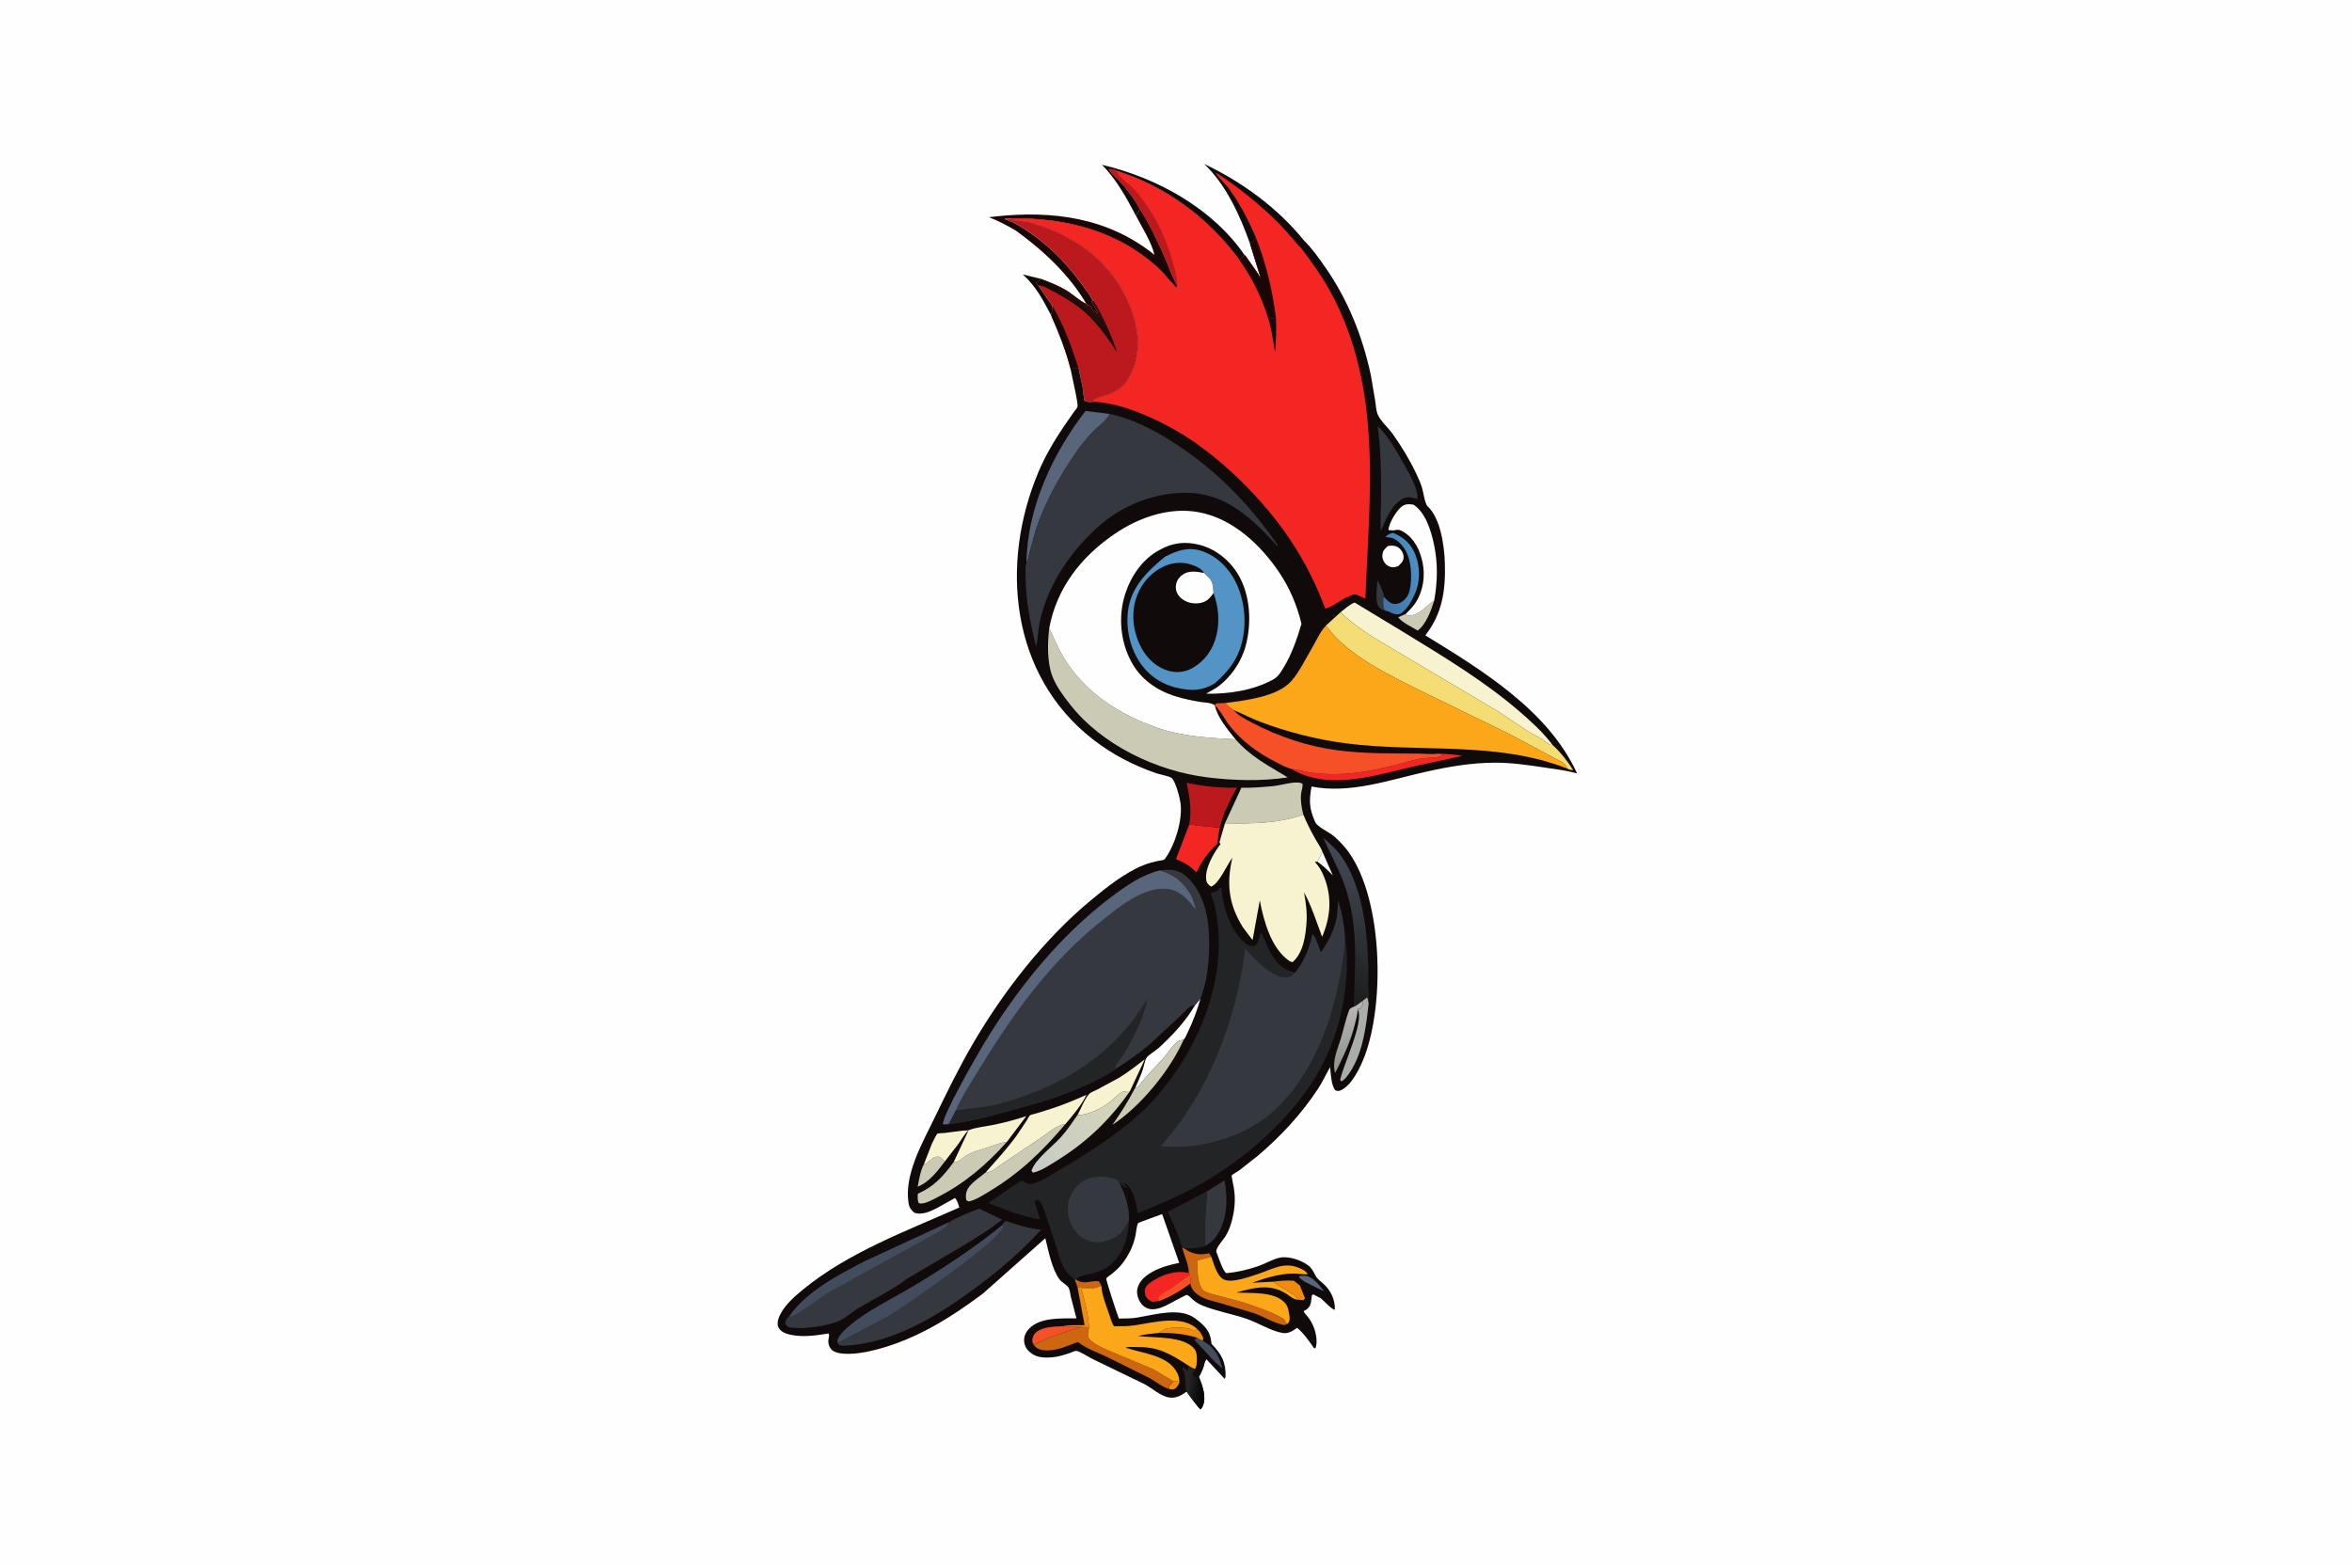 <svg version="1.1" xmlns="http://www.w3.org/2000/svg" style="display: block;" viewBox="0 0 2048 1365" width="1536" height="1024">
<defs>
	<linearGradient id="Gradient1" gradientUnits="userSpaceOnUse" x1="931.947" y1="268.822" x2="940.426" y2="259.232">
		<stop class="stop0" offset="0" stop-opacity="1" stop-color="rgb(17,8,9)"/>
		<stop class="stop1" offset="1" stop-opacity="1" stop-color="rgb(43,15,13)"/>
	</linearGradient>
	<linearGradient id="Gradient2" gradientUnits="userSpaceOnUse" x1="1046.53" y1="1216.75" x2="1033.36" y2="1215.11">
		<stop class="stop0" offset="0" stop-opacity="1" stop-color="rgb(4,3,3)"/>
		<stop class="stop1" offset="1" stop-opacity="1" stop-color="rgb(36,36,38)"/>
	</linearGradient>
	<linearGradient id="Gradient3" gradientUnits="userSpaceOnUse" x1="1174.32" y1="923.235" x2="1170.67" y2="878.683">
		<stop class="stop0" offset="0" stop-opacity="1" stop-color="rgb(146,151,145)"/>
		<stop class="stop1" offset="1" stop-opacity="1" stop-color="rgb(182,181,180)"/>
	</linearGradient>
	<linearGradient id="Gradient4" gradientUnits="userSpaceOnUse" x1="1199.33" y1="506.606" x2="1234.34" y2="495.156">
		<stop class="stop0" offset="0" stop-opacity="1" stop-color="rgb(66,114,166)"/>
		<stop class="stop1" offset="1" stop-opacity="1" stop-color="rgb(74,143,196)"/>
	</linearGradient>
	<linearGradient id="Gradient5" gradientUnits="userSpaceOnUse" x1="975.018" y1="946.354" x2="908.674" y2="1017.49">
		<stop class="stop0" offset="0" stop-opacity="1" stop-color="rgb(214,214,182)"/>
		<stop class="stop1" offset="1" stop-opacity="1" stop-color="rgb(200,204,198)"/>
	</linearGradient>
	<linearGradient id="Gradient6" gradientUnits="userSpaceOnUse" x1="1153.7" y1="864.69" x2="1190.48" y2="748.26">
		<stop class="stop0" offset="0" stop-opacity="1" stop-color="rgb(28,29,29)"/>
		<stop class="stop1" offset="1" stop-opacity="1" stop-color="rgb(66,73,84)"/>
	</linearGradient>
</defs>
<path transform="translate(0,0)" fill="rgb(254,254,254)" d="M -0 -0 L 2048 0 L 2048 1365 L -0 1365 L -0 -0 z"/>
<path transform="translate(0,0)" fill="rgb(16,11,10)" d="M 915.24 274.462 C 908.201 261.041 902.072 249.073 890.516 238.855 L 906.079 242.638 L 905.574 243.252 C 904.405 244.65 903.571 245.792 901.821 246.483 C 902.526 247.127 903.171 247.752 903.973 248.276 L 916.429 266.41 C 916.146 269.06 916.05 271.917 915.24 274.462 z"/>
<path transform="translate(0,0)" fill="rgb(16,11,10)" d="M 989.06 187.603 C 981.174 172.564 971.629 155.291 959.476 143.353 C 1007.01 154.497 1055.52 180.957 1083.73 221.984 L 1079.21 226.246 C 1052.57 189.805 1015.22 162.057 972.119 148.615 C 969.28 147.184 968.674 147.063 965.5 147.26 C 967.844 151.209 972.062 154.468 975.187 157.877 C 981.618 164.891 988.069 173.466 992.6 181.817 C 991.522 183.872 990.458 185.748 989.06 187.603 z"/>
<path transform="translate(0,0)" fill="rgb(27,6,6)" d="M 992.6 181.817 C 1001.04 195.04 1008.19 209.995 1014.45 224.396 C 1017.88 232.284 1020.62 240.538 1024.87 248.038 L 1024.49 250.807 L 1010.93 235.545 C 974.968 201.195 928.741 189.243 880.052 190.125 L 875.5 190.092 L 875 190.66 L 882.55 193.592 C 905.462 206.283 924.482 223.79 940.069 244.767 C 943.992 250.047 948.643 255.837 951.653 261.664 L 950.315 262.719 L 950.882 263.531 C 951.343 264.22 951.583 265.036 952.005 265.75 L 952.66 266.445 C 954.033 268.042 954.856 270.107 955.755 272 L 954.75 272.25 L 951.412 269.545 C 950.674 268.825 950.334 267.439 950 266.51 L 949.122 266.35 C 947.762 266.008 947.059 265.383 946 264.519 C 930.703 238.689 908.786 218.339 884.771 200.804 C 877.013 196.249 869.527 192.221 861.117 188.991 L 866.589 188.367 C 916.763 182.965 964.904 189.285 1005.25 221.768 C 1002.47 210.322 994.551 198.113 989.06 187.603 C 990.458 185.748 991.522 183.872 992.6 181.817 z"/>
<path transform="translate(0,0)" fill="rgb(188,25,30)" d="M 882.55 193.592 L 875 190.66 L 875.5 190.092 L 880.052 190.125 L 881.112 190.86 C 883.766 192.557 888.501 192.049 891.6 192.5 C 896.211 193.171 900.982 194.786 905.399 196.244 C 945.446 209.466 976.504 237.124 987.954 278.588 C 992.704 295.789 991.74 313.936 982.678 329.532 C 979.008 335.848 973.3 340.053 966.685 342.962 C 963.435 344.391 953.404 346.329 952.041 348.659 L 952.493 349.784 C 949.451 349.884 946.668 350.382 944.087 348.5 L 942.652 336.62 L 939.213 320.691 L 932.132 320.915 C 928.007 304.843 921.994 289.59 915.24 274.462 C 916.05 271.917 916.146 269.06 916.429 266.41 L 903.973 248.276 C 903.171 247.752 902.526 247.127 901.821 246.483 C 903.571 245.792 904.405 244.65 905.574 243.252 L 906.079 242.638 C 914.22 245.656 922.589 248.874 929.914 253.597 C 935.113 256.949 940.408 262.043 946 264.519 C 947.059 265.383 947.762 266.008 949.122 266.35 L 950 266.51 C 950.334 267.439 950.674 268.825 951.412 269.545 L 954.75 272.25 L 955.755 272 C 954.856 270.107 954.033 268.042 952.66 266.445 L 952.005 265.75 C 951.583 265.036 951.343 264.22 950.882 263.531 L 950.315 262.719 L 951.653 261.664 C 948.643 255.837 943.992 250.047 940.069 244.767 C 924.482 223.79 905.462 206.283 882.55 193.592 z"/>
<path transform="translate(0,0)" fill="rgb(27,6,6)" d="M 916.429 266.41 C 926.812 283.823 932.985 301.554 939.213 320.691 L 932.132 320.915 C 928.007 304.843 921.994 289.59 915.24 274.462 C 916.05 271.917 916.146 269.06 916.429 266.41 z"/>
<path transform="translate(0,0)" fill="url(#Gradient1)" d="M 906.079 242.638 C 914.22 245.656 922.589 248.874 929.914 253.597 C 935.113 256.949 940.408 262.043 946 264.519 C 947.059 265.383 947.762 266.008 949.122 266.35 L 950 266.51 C 950.334 267.439 950.674 268.825 951.412 269.545 L 954.75 272.25 L 955.755 272 C 954.856 270.107 954.033 268.042 952.66 266.445 L 952.005 265.75 C 951.583 265.036 951.343 264.22 950.882 263.531 L 950.315 262.719 L 951.653 261.664 C 954.049 263.903 955.747 267.833 957.321 270.718 C 963.464 281.973 968.708 294.726 972.812 306.883 C 966.079 296.249 959.138 286.522 950.463 277.355 C 940.572 266.903 928.622 259.604 915.96 252.992 C 912.287 251.074 908.153 248.385 903.973 248.276 C 903.171 247.752 902.526 247.127 901.821 246.483 C 903.571 245.792 904.405 244.65 905.574 243.252 L 906.079 242.638 z"/>
<path transform="translate(0,0)" fill="rgb(16,11,10)" d="M 1088.46 212.051 C 1079.94 187.884 1067.41 160.325 1048.52 142.631 C 1081.05 157.933 1112.78 181.095 1135.36 209.202 C 1142.43 216.118 1148.4 224.594 1154.04 232.702 C 1173.88 261.243 1186.32 292.603 1193.64 326.438 L 1197.44 348.805 C 1197.99 352.552 1198.25 357.721 1199.8 361.158 C 1202.22 366.547 1208.86 372.48 1212.42 377.419 C 1220.42 388.496 1227.58 400.446 1233.42 412.807 C 1235.23 416.629 1236.97 420.57 1238.23 424.609 C 1239.39 428.307 1240.68 438.619 1243.14 440.872 C 1254.43 451.23 1257.68 475.642 1258.12 490.253 C 1258.82 513.848 1256.06 533.947 1241.09 553.212 C 1290.44 583.383 1348.49 618.927 1373.24 673.482 L 1372.32 673.218 C 1363.34 670.696 1353.65 669.608 1344.43 668.223 C 1330.7 666.161 1316.61 664.134 1302.7 664.078 C 1282.39 663.997 1261.83 667.435 1242.07 671.864 C 1209.6 679.14 1175.72 691.396 1142.01 684.847 C 1139.78 697.916 1139.95 703.563 1145.07 715.486 C 1147.13 720.282 1156.92 724.226 1161.09 727.785 C 1166.05 732.014 1170.82 736.979 1174.58 742.3 C 1204.2 784.165 1205.65 873.308 1188.33 919.435 C 1184.86 928.671 1177.36 944.714 1168 949.147 C 1165.68 950.247 1164.77 950.243 1162.5 949.273 C 1159.04 944.203 1158.85 935.192 1158.17 929.199 C 1154.66 935.4 1151.66 942.01 1147.75 947.952 C 1133.11 970.229 1115.36 989.286 1095.13 1006.54 L 1078.86 1019.29 C 1077.38 1020.36 1073.21 1022.49 1072.37 1023.74 C 1072.3 1023.86 1074.12 1033 1074.3 1033.99 C 1076.15 1044.53 1075.01 1055.19 1071.96 1065.38 C 1070.76 1069.39 1069.14 1073.24 1066.91 1076.79 C 1064.69 1080.33 1059.12 1085.9 1059.05 1089.83 C 1060.73 1094.03 1064.68 1106.68 1067.81 1108.69 C 1077.33 1107.81 1086.54 1105.66 1095.58 1102.56 C 1101.65 1100.49 1107.99 1096.58 1114.14 1095.21 C 1121.94 1093.48 1133.48 1097.39 1139.6 1102.28 C 1142.19 1104.34 1143.82 1107.53 1145.26 1110.45 C 1146.88 1113.74 1149.84 1115.59 1152.48 1118 C 1158.89 1123.82 1162.61 1131.84 1162.33 1140.5 C 1159.71 1140.5 1152.62 1132.57 1150.07 1130.54 L 1143.5 1127.09 L 1142.28 1128 C 1141.85 1131.96 1141.8 1136.99 1138.48 1139.64 C 1137.38 1140.52 1136.5 1141.17 1135.14 1141.64 L 1135.5 1142.46 C 1136.08 1143.71 1137 1144.6 1137.9 1145.62 C 1143.38 1151.84 1146.79 1161.22 1146.37 1169.5 C 1146.29 1171.05 1145.94 1172.56 1145.5 1174.04 L 1144.17 1174 C 1140.13 1168.03 1135.1 1160.82 1129.45 1156.27 C 1125.36 1159.05 1121.86 1161.65 1116.61 1160.72 C 1106.6 1158.94 1095.44 1151.86 1085.59 1148.48 C 1073.03 1144.17 1059.48 1141.85 1047.22 1136.94 C 1044.26 1135.75 1041.64 1134.2 1039.2 1132.15 C 1038.11 1131.24 1034.75 1127.68 1033.46 1127.57 C 1032.8 1127.52 1029.4 1129.44 1028.66 1129.79 C 1018.62 1134.51 1001.91 1147.85 992.912 1134 C 990.787 1130.73 989.436 1125.87 990.409 1122.01 C 992.187 1114.96 997.833 1110.57 1003.91 1107.25 C 1010.97 1103.39 1018.96 1101.29 1026.8 1099.68 L 1011.94 1057.22 C 1009.64 1058.21 991.111 1064.54 990.813 1065.27 C 989.588 1068.27 989.344 1072.95 988.655 1076.23 C 986.99 1084.15 983.665 1091.16 979.091 1097.82 C 976.065 1102.23 972.67 1105.6 968.544 1108.96 C 967.834 1109.54 963.375 1112.76 963.246 1113.18 C 962.841 1114.49 972.877 1144.8 974.284 1148.19 C 979.556 1148.16 984.953 1148.18 990.165 1147.34 C 1003.38 1145.2 1019.91 1140.37 1033.03 1144.24 C 1038.27 1145.78 1043.35 1149.73 1047.21 1153.49 C 1052.69 1158.81 1054.11 1162.79 1054.96 1170.25 C 1063.83 1179.56 1067.41 1185.91 1067.18 1199 L 1066.32 1200.69 L 1050.5 1183.64 C 1049.6 1185.19 1049.04 1186.37 1048.61 1188.14 C 1047.39 1192.11 1046.15 1195.37 1043.92 1198.89 C 1046.87 1206.11 1050.83 1216.76 1047.27 1224.5 C 1046.81 1225.51 1046.16 1226.44 1045.5 1227.34 C 1043.99 1226.77 1034.43 1213.78 1033.25 1211.86 C 1028.43 1215.2 1024.38 1217.74 1018.29 1216.98 C 1010.92 1216.06 1003.26 1208.88 996.73 1205.38 L 951.399 1183.45 C 948.493 1182.01 939.829 1176.47 937.092 1176.32 C 935.9 1176.25 932.604 1177.87 931.193 1178.33 C 926.452 1179.89 921.668 1181.44 916.67 1181.88 C 909.326 1182.52 902.383 1182.44 896.572 1177.31 C 893.657 1174.74 891.969 1171.56 891.74 1167.66 C 891.489 1163.38 893.504 1159.68 896.42 1156.7 C 906.033 1146.86 924.796 1148.15 937.311 1148.03 L 932.517 1129.61 C 931.972 1127.32 931.605 1123.52 930.599 1121.48 C 929.459 1119.17 924.25 1116.49 922.377 1113.85 C 915.835 1104.61 912.922 1089.18 910.191 1078.23 L 855.752 1126.55 C 827.745 1147.46 799.093 1165.39 765.117 1174.7 C 755.078 1177.45 741.682 1180.09 731.286 1178.41 C 728.253 1177.92 724.768 1176.7 723.039 1174.03 C 721.291 1171.33 720.892 1168.35 721.55 1165.29 C 721.919 1163.58 722.296 1162.88 721.5 1161.2 C 709.86 1163.08 696.378 1165.05 684.901 1161.37 C 682.097 1160.47 679.117 1158.61 677.828 1155.85 C 676.604 1153.23 677.126 1150.16 678.096 1147.55 C 681.759 1137.69 691.581 1129.14 699.598 1122.6 C 739.134 1090.38 789.177 1071.96 835.326 1051.48 C 834.361 1048.66 833.65 1045.34 831.5 1043.2 L 816.29 1051.73 C 810.52 1054.73 803.071 1058.25 796.5 1056.14 C 793.25 1053.89 791.673 1051.32 791.075 1047.37 C 787.335 1022.75 803.023 995.497 813.387 974.154 C 824.136 952.017 834.776 929.953 847.217 908.685 C 873.988 862.922 909.355 817.435 950.236 783.596 C 963.503 772.615 979.339 759.964 995.419 753.444 C 999.507 751.787 1003.68 750.622 1007.98 749.672 C 1009.44 749.348 1012.66 749.157 1013.78 748.462 C 1013.89 748.394 1014.67 747.439 1014.82 747.231 C 1023.36 735.079 1029.83 713.962 1027.96 699.398 C 1027.35 694.696 1023.65 680.403 1020.3 677.498 C 1018.34 675.793 1009.76 674.313 1006.61 673.213 C 986.673 666.252 968.609 656.934 951.929 643.992 C 879.784 588.019 870.408 490.832 904.394 410.498 C 910.262 396.629 918.196 383.249 926.616 370.807 L 935.427 358.147 C 935.985 357.366 938.003 355.106 938.195 354.292 C 938.742 351.975 937.106 345.627 936.774 342.979 L 932.132 320.915 L 939.213 320.691 L 942.652 336.62 L 944.087 348.5 C 946.668 350.382 949.451 349.884 952.493 349.784 L 952.041 348.659 C 953.404 346.329 963.435 344.391 966.685 342.962 C 973.3 340.053 979.008 335.848 982.678 329.532 C 991.74 313.936 992.704 295.789 987.954 278.588 C 976.504 237.124 945.446 209.466 905.399 196.244 C 900.982 194.786 896.211 193.171 891.6 192.5 C 888.501 192.049 883.766 192.557 881.112 190.86 L 880.052 190.125 C 928.741 189.243 974.968 201.195 1010.93 235.545 L 1024.49 250.807 L 1024.87 248.038 C 1020.62 240.538 1017.88 232.284 1014.45 224.396 C 1008.19 209.995 1001.04 195.04 992.6 181.817 C 988.069 173.466 981.618 164.891 975.187 157.877 C 972.062 154.468 967.844 151.209 965.5 147.26 C 968.674 147.063 969.28 147.184 972.119 148.615 C 1015.22 162.057 1052.57 189.805 1079.21 226.246 L 1083.73 221.984 C 1084.79 222.644 1086.46 225.541 1087.27 226.636 C 1091.02 231.716 1094.54 236.786 1097.82 242.183 L 1088.46 212.051 z"/>
<path transform="translate(0,0)" fill="rgb(239,139,17)" d="M 1021.53 1202.68 L 1025.45 1202.65 L 1026.04 1205.86 C 1024.43 1208.31 1024.32 1208.84 1021.5 1209.99 L 1018.16 1209.61 C 1017.57 1205.1 1020.14 1205.78 1021.53 1202.68 z"/>
<path transform="translate(0,0)" fill="rgb(254,254,254)" d="M 1151.59 741.893 L 1160.57 762.271 C 1156.29 757.95 1152.2 753.763 1147.15 750.323 L 1151.59 741.893 z"/>
<path transform="translate(0,0)" fill="rgb(88,101,123)" d="M 1135.85 1116.05 L 1131.16 1112.5 L 1131.5 1111.19 C 1135.71 1110.41 1139.01 1110.96 1142.6 1113.41 C 1146.7 1116.21 1150.03 1120.69 1153.01 1124.61 L 1135.85 1116.05 z"/>
<path transform="translate(0,0)" fill="rgb(206,102,17)" d="M 936.631 1114 C 939.575 1116.18 941.999 1116.76 945.574 1116.62 C 947.598 1116.53 955.624 1114.76 956.909 1116 C 957.658 1116.72 958.438 1118.72 958.986 1119.69 C 956.43 1120.53 953.261 1122.04 950.569 1121.61 C 946.415 1120.57 942.492 1120.7 938.245 1120.79 L 936.071 1114.85 L 936.631 1114 z"/>
<path transform="translate(0,0)" fill="rgb(54,56,64)" d="M 1205.62 531.452 C 1203.44 531.041 1201.97 530.022 1200.56 528.334 C 1197.14 524.264 1199.12 510.456 1199.34 505.078 C 1200.59 507.078 1201.6 508.938 1202.37 511.181 L 1203.63 514.518 C 1204.28 515.894 1204.99 517.031 1204.99 518.599 L 1204.95 519.604 C 1203.86 523.168 1204.52 527.916 1205.62 531.452 z"/>
<path transform="translate(0,0)" fill="rgb(239,139,17)" d="M 938.245 1120.79 C 942.492 1120.7 946.415 1120.57 950.569 1121.61 L 942.5 1121.66 L 941.721 1123 C 944.705 1133.43 947.542 1144.93 948.25 1155.77 L 941.317 1155.51 L 925.659 1154.86 C 931.61 1153.62 938.341 1154.08 944.427 1153.97 L 938.245 1120.79 z"/>
<path transform="translate(0,0)" fill="rgb(67,76,92)" d="M 1042.18 1164.82 L 1047.13 1167.47 L 1053.04 1171.36 C 1060.16 1177.85 1061.95 1182.9 1064.62 1191.95 C 1060.72 1188.23 1055.75 1184.39 1052.54 1180.13 L 1040.15 1167 L 1042.18 1164.82 z"/>
<path transform="translate(0,0)" fill="rgb(239,139,17)" d="M 1009.5 1160.65 C 1011.05 1159.27 1013.11 1158.04 1015 1157.21 C 1018.65 1155.61 1032.68 1155.77 1036.31 1157.3 L 1037.76 1157.88 L 1038.46 1158.12 C 1040.06 1158.7 1041.24 1158.04 1042.85 1157.61 C 1045.42 1160.17 1046.56 1162.12 1047.87 1165.48 L 1047.13 1167.47 L 1042.18 1164.82 C 1031.17 1161.46 1020.91 1160.68 1009.5 1160.65 z"/>
<path transform="translate(0,0)" fill="rgb(239,139,17)" d="M 1108.95 1116.06 C 1114.93 1115.22 1120.46 1114.89 1126.5 1115.2 L 1131.86 1119.38 L 1136.3 1130.5 L 1135 1132.16 L 1131.16 1131.87 C 1124.75 1124.6 1115.77 1122.2 1108.95 1116.06 z"/>
<path transform="translate(0,0)" fill="rgb(254,254,254)" d="M 1208.32 475.5 L 1209.32 475.234 C 1212.56 474.72 1215.95 475.101 1218.5 477.354 C 1220.52 479.137 1222.04 481.791 1222.17 484.517 C 1222.36 488.657 1220.13 490.232 1217.5 492.857 C 1216.23 493.295 1214.85 493.779 1213.5 493.882 C 1211.11 494.063 1208.56 492.904 1206.85 491.297 C 1204.75 489.329 1203.51 486.392 1203.7 483.516 C 1203.96 479.455 1205.53 478.074 1208.32 475.5 z"/>
<path transform="translate(0,0)" fill="rgb(203,203,181)" d="M 804.443 1013.87 C 809.501 1012.57 811.079 1007.09 816.996 1007.18 C 819.296 1007.22 821.036 1009.87 822.621 1011.49 C 816.09 1020.07 809.386 1029.1 799.084 1033.39 C 800.277 1027.15 801.454 1019.5 804.443 1013.87 z"/>
<path transform="translate(0,0)" fill="rgb(245,80,39)" d="M 900.035 1171.01 C 899.411 1170 899.046 1169.16 898.918 1167.96 C 898.67 1165.63 899.739 1162.72 901.32 1161.04 C 906.84 1155.18 918.153 1155.18 925.659 1154.86 L 941.317 1155.51 C 927.704 1159.6 912.578 1164.65 900.035 1171.01 z"/>
<path transform="translate(0,0)" fill="rgb(203,203,181)" d="M 1248.8 522.904 C 1246.35 531.071 1241.75 543.791 1234.41 548.978 C 1229.39 545.875 1221.01 542.116 1217.5 537.49 L 1222.6 535.087 L 1223.82 534.743 L 1226.05 536.034 C 1236.24 535.946 1240.29 528.349 1248.08 523.353 L 1248.8 522.904 z"/>
<path transform="translate(0,0)" fill="url(#Gradient2)" d="M 1034.72 1189.06 C 1036.53 1190.16 1038.68 1191.85 1040.82 1191.87 L 1040.78 1194.3 C 1039.63 1195.03 1039.06 1195.41 1038.2 1196.5 C 1039.23 1197.59 1040.3 1198.65 1041.13 1199.91 L 1041.49 1200.5 L 1042 1197.5 C 1043.25 1196.16 1043.99 1195.21 1044.75 1193.51 C 1045.66 1191.46 1046.52 1190.3 1048.08 1188.68 L 1048.61 1188.14 C 1047.39 1192.11 1046.15 1195.37 1043.92 1198.89 C 1046.87 1206.11 1050.83 1216.76 1047.27 1224.5 C 1046.81 1225.51 1046.16 1226.44 1045.5 1227.34 C 1043.99 1226.77 1034.43 1213.78 1033.25 1211.86 C 1030.92 1205.91 1033.37 1198.22 1030.09 1193.07 L 1029.7 1192.5 L 1030.01 1191.01 C 1031.66 1191.01 1032.75 1192.48 1034 1193.53 L 1034.76 1193 L 1034.72 1189.06 z"/>
<path transform="translate(0,0)" fill="url(#Gradient3)" d="M 1186.83 871.098 C 1187.05 874.375 1186.21 875.729 1184.52 878.444 L 1182.95 878.21 L 1182.16 879.01 C 1182.18 883.104 1180.69 888.196 1179.7 892.154 C 1175.95 907.192 1169.54 920.608 1162.55 934.361 C 1159.53 923.742 1164.94 913.382 1167.83 903.36 C 1169.94 896.017 1171.67 888.415 1174.14 881.194 C 1175.23 877.992 1175.68 878.096 1178.67 876.649 C 1181.55 875.32 1184.25 872.962 1186.83 871.098 z"/>
<path transform="translate(0,0)" fill="rgb(170,174,171)" d="M 1186.83 871.098 L 1190.5 868.21 C 1191.2 869.975 1191.51 871.445 1191.77 873.327 C 1189.79 892.16 1187.16 913.791 1177.48 930.357 C 1175.49 933.755 1173.05 937.793 1169.98 940.333 C 1169.36 940.845 1168.7 941.261 1168 941.652 L 1166.93 940.5 C 1168.98 928.517 1188.43 889.121 1182.16 879.01 L 1182.95 878.21 L 1184.52 878.444 C 1186.21 875.729 1187.05 874.375 1186.83 871.098 z"/>
<path transform="translate(0,0)" fill="url(#Gradient4)" d="M 1213.02 463.904 C 1222.29 467.805 1228.55 473.247 1232.37 482.745 C 1236.72 493.581 1236.71 506.182 1232.1 516.922 C 1229.4 523.204 1225.55 529.738 1220.16 534.081 L 1219.61 534.294 C 1216.38 535.442 1213.87 534.749 1210.87 533.279 C 1209.28 532.497 1207.92 531.958 1206.18 531.569 L 1205.62 531.452 C 1204.52 527.916 1203.86 523.168 1204.95 519.604 C 1206.88 521.626 1209.36 524.374 1212.02 525.332 C 1214.88 526.364 1217.69 525.739 1220.24 524.216 C 1224.01 521.965 1226.74 517.908 1227.56 513.648 C 1229.71 502.628 1229.29 487.072 1222.71 477.386 C 1220.12 473.574 1215.52 468.747 1210.8 468.044 L 1206.23 467.5 C 1208.91 465.179 1209.6 464.642 1213.02 463.904 z"/>
<path transform="translate(0,0)" fill="rgb(254,254,254)" d="M 1040.68 875.118 L 1045.34 869.459 C 1042.55 879.414 1038.83 889.392 1034.3 898.681 C 1033.4 900.524 1032.2 903.85 1030.76 905.181 C 1029.32 905.617 1026.96 906.022 1025.69 906.722 C 1022.39 908.542 1016.65 917.189 1014 920.252 C 1006.74 928.651 998.826 935.966 992.118 944.942 C 991.01 946.426 989.995 946.969 988.338 947.758 C 990.586 942.491 993.05 937.245 994.939 931.841 C 995.945 928.965 996.877 923.342 998.436 920.932 C 999.841 918.759 1006.58 914.686 1008.93 912.532 C 1021.11 901.313 1032.29 889.49 1040.68 875.118 z"/>
<path transform="translate(0,0)" fill="rgb(243,38,36)" d="M 1252.39 656.121 C 1259.24 656.616 1266.54 656.65 1273.23 658.215 L 1232.17 667.063 C 1199.5 674.671 1156.73 688.768 1125.43 669.982 L 1124.83 669.605 C 1129.96 669.988 1134.79 671.675 1139.84 672.5 C 1147.96 673.827 1156.12 674.155 1164.33 674.017 C 1181.09 673.736 1197.72 670.397 1213.94 666.406 C 1221.59 664.526 1229.41 661.903 1237.11 660.5 C 1241.12 659.769 1254.73 659.843 1257 657.489 L 1252.39 656.121 z"/>
<path transform="translate(0,0)" fill="rgb(243,38,36)" d="M 1008.98 1132.98 L 1003.5 1133.65 C 1000.58 1132.39 999.295 1131.18 997.5 1128.56 C 997.174 1126.67 996.596 1124.29 997.093 1122.4 C 998.034 1118.83 1002.89 1115.87 1005.91 1114.12 C 1014.5 1109.17 1025.33 1106 1035.06 1108.51 L 1036.08 1110.54 C 1036.56 1112.9 1037.29 1115.2 1036.41 1117.54 C 1028.41 1123.6 1018.42 1129.58 1008.98 1132.98 z"/>
<path transform="translate(0,0)" fill="rgb(245,80,39)" d="M 1008.98 1132.98 L 1009.12 1129.13 C 1012.65 1125.75 1016.78 1124.05 1020.75 1121.36 C 1025.93 1117.86 1030.64 1113.61 1036.08 1110.54 C 1036.56 1112.9 1037.29 1115.2 1036.41 1117.54 C 1028.41 1123.6 1018.42 1129.58 1008.98 1132.98 z"/>
<path transform="translate(0,0)" fill="rgb(203,203,181)" d="M 988.338 947.758 C 989.995 946.969 991.01 946.426 992.118 944.942 C 998.826 935.966 1006.74 928.651 1014 920.252 C 1016.65 917.189 1022.39 908.542 1025.69 906.722 C 1026.96 906.022 1029.32 905.617 1030.76 905.181 C 1018.55 932.41 993.503 963.029 968.624 979.507 C 975.78 969.365 982.077 959.418 987.805 948.404 C 988.149 947.744 987.896 947.866 988.338 947.758 z"/>
<path transform="translate(0,0)" fill="rgb(54,56,64)" d="M 1051.09 1037.33 L 1066.14 1027.87 C 1069.36 1043.68 1068.76 1062 1059.58 1075.86 C 1056.91 1079.89 1053.67 1082.49 1049.47 1084.85 C 1048.19 1069.35 1050.17 1052.87 1051.09 1037.33 z"/>
<path transform="translate(0,0)" fill="rgb(247,243,208)" d="M 938.255 970.854 C 941.156 965.802 944.599 956.258 948.66 952.331 C 950.077 950.96 953.663 949.685 955.511 948.705 L 974.411 938.48 C 982.202 933.768 989.523 927.871 996.826 922.427 L 983.927 950.057 C 982.296 950.185 979.821 950.072 978.292 950.5 C 974.739 951.494 969.126 957.626 966 959.985 C 959.334 965.014 946.764 971.473 938.255 970.854 z"/>
<path transform="translate(0,0)" fill="rgb(206,102,17)" d="M 1029.4 1086.39 L 1030.94 1087 L 1034.91 1089.5 C 1041.29 1092.55 1045.87 1092.84 1052.73 1091.34 C 1053.38 1092.3 1054.25 1093.33 1054.73 1094.37 L 1042.37 1097.57 C 1042.79 1105.9 1042.16 1116.67 1047.5 1123.6 C 1052.29 1126.58 1058.1 1127.54 1063.5 1128.96 C 1072.45 1131.32 1081.39 1133.55 1090.12 1136.64 C 1098.96 1139.77 1109.49 1143.42 1117.42 1148.4 C 1119.74 1149.85 1118.79 1151.99 1120.85 1152.85 L 1118.48 1153.92 C 1109.68 1152.44 1100.48 1146.52 1091.91 1143.49 L 1063.31 1134.93 C 1056.75 1133.18 1048.97 1131.62 1043.33 1127.66 C 1039.56 1125 1037.27 1122.11 1036.41 1117.54 C 1037.29 1115.2 1036.56 1112.9 1036.08 1110.54 L 1035.06 1108.51 C 1035.6 1102.54 1030.9 1092.45 1029.4 1086.39 z"/>
<path transform="translate(0,0)" fill="rgb(243,38,36)" d="M 1035.63 717.758 C 1044.64 719.269 1053.12 719.822 1062.15 720.646 C 1060.97 725.172 1060.65 729.97 1060.13 734.616 C 1052.02 741.949 1046.44 749.781 1041.8 759.664 C 1035.97 753.82 1031.66 751.159 1023.95 748.122 L 1035.63 717.758 z"/>
<path transform="translate(0,0)" fill="rgb(35,36,38)" d="M 1029.4 1086.39 C 1026.35 1075.81 1021.64 1065.17 1016.93 1055.26 L 1051.09 1037.33 C 1050.17 1052.87 1048.19 1069.35 1049.47 1084.85 C 1043.38 1087.45 1037.42 1087.09 1030.94 1087 L 1029.4 1086.39 z"/>
<path transform="translate(0,0)" fill="rgb(206,102,17)" d="M 941.317 1155.51 L 948.25 1155.77 C 947.787 1158.98 946.18 1163.33 948.5 1165.98 C 952.733 1170.83 961.082 1174.2 966.83 1176.69 L 1004.1 1192.25 L 1021.53 1202.68 C 1020.14 1205.78 1017.57 1205.1 1018.16 1209.61 C 1011.71 1207.72 1005.82 1202.5 999.784 1199.4 L 963.581 1181.5 C 955.477 1177.63 947.04 1174.83 939.725 1169.49 C 939.359 1169.22 939.06 1168.82 938.63 1168.68 C 938.276 1168.56 926.672 1173.22 925.013 1173.71 C 919.404 1175.38 913.148 1176.62 907.302 1175.57 C 904.159 1175 901.899 1173.57 900.035 1171.01 C 912.578 1164.65 927.704 1159.6 941.317 1155.51 z"/>
<path transform="translate(0,0)" fill="rgb(203,203,181)" d="M 830.399 1011.97 C 833.75 1013.04 838.014 1008.34 841.121 1006.37 C 846.385 1003.05 853.333 1001.36 859.253 999.411 C 865.445 997.372 870.239 995.261 876.795 994.252 C 859.344 1013.93 839.634 1030.79 816.07 1042.64 C 812.116 1044.63 806.76 1047.78 802.335 1048 C 801.487 1048.04 800.986 1047.91 800.112 1047.78 C 798.643 1044.82 799.09 1042.7 799.216 1039.5 C 813.508 1033.13 821.284 1024.23 830.399 1011.97 z"/>
<path transform="translate(0,0)" fill="rgb(188,25,30)" d="M 1035.63 717.758 C 1037.72 704.604 1035.9 694.43 1033.28 681.557 C 1047.54 684.609 1062.4 686.215 1076.98 685.898 C 1070.88 696.906 1065.12 708.356 1062.15 720.646 C 1053.12 719.822 1044.64 719.269 1035.63 717.758 z"/>
<path transform="translate(0,0)" fill="rgb(203,203,181)" d="M 858.288 1020.89 L 859.229 1020.85 C 863.393 1020.8 867.999 1016.51 871.498 1014.23 L 907.582 989.903 C 913.822 985.743 920.014 979.744 927.681 978.817 C 907.751 1002.4 887.957 1021.6 861.282 1037.53 C 855.966 1040.7 849.579 1045.05 843.5 1046.19 L 841.5 1045.22 C 840.615 1041.83 841.023 1038.08 842.812 1035 C 845.744 1029.96 853.784 1024.72 858.288 1020.89 z"/>
<path transform="translate(0,0)" fill="rgb(247,243,208)" d="M 858.288 1020.89 C 867.645 1010.31 876.986 1000.15 885.32 988.7 L 893.95 975.804 C 894.576 974.81 895.979 971.858 896.808 971.223 C 897.653 970.576 900.863 969.988 902.002 969.639 L 915.017 965.576 C 925.691 962.122 935.845 957.909 946.075 953.311 C 941.665 962.414 934.257 971.152 927.681 978.817 C 920.014 979.744 913.822 985.743 907.582 989.903 L 871.498 1014.23 C 867.999 1016.51 863.393 1020.8 859.229 1020.85 L 858.288 1020.89 z"/>
<path transform="translate(0,0)" fill="url(#Gradient5)" d="M 938.255 970.854 C 946.764 971.473 959.334 965.014 966 959.985 C 969.126 957.626 974.739 951.494 978.292 950.5 C 979.821 950.072 982.296 950.185 983.927 950.057 C 966.102 975.74 945.257 995.444 918.559 1011.73 C 912.822 1015.23 906.144 1019.83 899.5 1021.08 L 898.126 1019.5 C 901.664 1008.94 916.791 998.241 924.286 989.639 C 929.405 983.763 933.866 977.284 938.255 970.854 z"/>
<path transform="translate(0,0)" fill="rgb(54,56,64)" d="M 1199.64 370.885 C 1208.1 378.882 1214.65 390.311 1220.37 400.39 C 1224.41 407.509 1236.11 426.605 1233.92 434.604 C 1231.7 433.703 1229.46 432.893 1227.04 432.826 C 1221.77 432.681 1217.69 436.735 1214.07 440.047 C 1209 446.887 1205.64 454.313 1202.45 462.142 C 1201.68 452.386 1202.56 441.972 1202.62 432.142 C 1202.74 411.492 1202.3 391.396 1199.64 370.885 z"/>
<path transform="translate(0,0)" fill="url(#Gradient6)" d="M 1178.67 876.649 C 1179.99 839.971 1183.15 804.403 1170.17 768.992 C 1165.21 755.467 1158.02 742.677 1152.19 729.518 C 1157.41 733.932 1162.98 738.821 1167.02 744.342 C 1189.08 774.46 1191.91 822.057 1191.39 858.23 C 1191.32 863.284 1192.52 868.495 1191.77 873.327 C 1191.51 871.445 1191.2 869.975 1190.5 868.21 L 1186.83 871.098 C 1184.25 872.962 1181.55 875.32 1178.67 876.649 z"/>
<path transform="translate(0,0)" fill="rgb(247,243,208)" d="M 804.443 1013.87 L 811.372 996.113 C 811.991 994.828 815.321 987.697 816.297 987.195 C 817.302 986.678 821.197 986.722 822.563 986.586 L 838.115 984.528 C 839.951 984.274 842.125 984.698 843.822 984.026 C 849.707 981.696 857.54 981.004 863.806 979.747 C 874.025 977.696 883.816 975.187 893.689 971.849 L 876.795 994.252 C 870.239 995.261 865.445 997.372 859.253 999.411 C 853.333 1001.36 846.385 1003.05 841.121 1006.37 C 838.014 1008.34 833.75 1013.04 830.399 1011.97 L 843.394 984.153 C 839.979 987.171 837.455 992.006 834.798 995.734 L 822.621 1011.49 C 821.036 1009.87 819.296 1007.22 816.996 1007.18 C 811.079 1007.09 809.501 1012.57 804.443 1013.87 z"/>
<path transform="translate(0,0)" fill="rgb(88,101,123)" d="M 893.806 490.127 C 894.215 442.669 916.671 394.562 945.225 357.739 L 966.127 360.336 C 965.42 364.61 954.602 372.653 951.266 376.213 C 946.065 381.763 941.199 387.732 936.886 393.997 C 922.397 415.043 910.178 436.863 902 461.17 L 896.543 480.483 C 895.696 483.885 895.556 486.977 893.806 490.127 z"/>
<path transform="translate(0,0)" fill="rgb(254,254,254)" d="M 1213.28 461.795 L 1208.91 461.5 C 1209.51 455.313 1215.53 445.111 1220.35 441.161 C 1223.67 438.446 1226.84 438.863 1230.77 439.341 C 1241.3 446.14 1246.09 462.026 1248.59 473.73 C 1252.14 490.352 1251.81 506.278 1248.8 522.904 L 1248.08 523.353 C 1240.29 528.349 1236.24 535.946 1226.05 536.034 L 1223.82 534.743 C 1227.01 531.669 1230.36 528.222 1232.77 524.5 C 1239.3 514.406 1241.16 501.238 1238.69 489.613 C 1236.46 479.114 1231.67 468.89 1222.18 463.102 C 1218.73 460.999 1217.07 460.954 1213.28 461.795 z"/>
<path transform="translate(0,0)" fill="rgb(203,203,181)" d="M 1066.62 716.857 L 1080.94 685.884 C 1090.31 686.083 1099.74 685.317 1109.07 684.432 C 1115.22 683.848 1128.65 679.439 1133.87 682.243 C 1135.1 682.904 1133.09 689.32 1132.92 691 C 1132.28 697.261 1133.33 703.245 1134.87 709.286 C 1113.52 717.125 1089.05 717.249 1066.62 716.857 z"/>
<path transform="translate(0,0)" fill="rgb(251,167,25)" d="M 1120.85 1152.85 C 1118.79 1151.99 1119.74 1149.85 1117.42 1148.4 C 1109.49 1143.42 1098.96 1139.77 1090.12 1136.64 C 1081.39 1133.55 1072.45 1131.32 1063.5 1128.96 C 1058.1 1127.54 1052.29 1126.58 1047.5 1123.6 C 1042.16 1116.67 1042.79 1105.9 1042.37 1097.57 L 1054.73 1094.37 C 1056.74 1099.89 1059.5 1110.37 1064.54 1113.5 L 1065.33 1114 C 1071.94 1117.76 1088.07 1111.78 1095.09 1109.5 C 1108.81 1105.03 1118.73 1097.82 1133.22 1105.04 C 1135.55 1106.2 1137.52 1107.2 1138.66 1109.64 C 1134.16 1109.86 1129.77 1108.9 1125.26 1109.01 C 1113.23 1109.29 1101.54 1113.05 1090.28 1117.02 L 1108.95 1116.06 C 1115.77 1122.2 1124.75 1124.6 1131.16 1131.87 L 1130.38 1131.82 C 1126.23 1131.44 1124.07 1129.31 1120.81 1127.09 C 1106.75 1117.5 1091.96 1121.11 1076.66 1125.54 C 1089.28 1126.35 1109.83 1124.23 1119.02 1134.74 C 1121.11 1137.14 1121.62 1139.47 1122.19 1142.5 C 1122.79 1145.68 1123.51 1148.09 1122.32 1151.29 L 1120.85 1152.85 z"/>
<path transform="translate(0,0)" fill="rgb(247,243,208)" d="M 1167.22 533.075 C 1170.9 530.282 1175.26 526.121 1179.58 524.6 L 1223.61 551.277 C 1257.49 572.05 1292.23 592.951 1322.44 618.896 C 1332.53 627.561 1343.95 637.863 1351.85 648.587 C 1351.14 648.553 1350.39 648.683 1349.7 648.486 C 1347.8 647.943 1344.45 644.61 1342.56 643.445 C 1338.88 641.184 1334.86 639.539 1331.16 637.194 L 1304.12 619.232 L 1196 555.047 C 1185.6 548.291 1176.19 541.681 1167.22 533.075 z"/>
<path transform="translate(0,0)" fill="rgb(251,167,25)" d="M 958.986 1119.69 C 959.449 1127.73 963.308 1137.18 965.929 1144.8 C 967.045 1148.04 968.044 1152.22 970.138 1154.94 C 976.318 1154.95 982.391 1154.92 988.52 1154.01 C 1004.92 1151.57 1029.38 1144.63 1042.85 1157.61 C 1041.24 1158.04 1040.06 1158.7 1038.46 1158.12 L 1037.76 1157.88 L 1036.31 1157.3 C 1032.68 1155.77 1018.65 1155.61 1015 1157.21 C 1013.11 1158.04 1011.05 1159.27 1009.5 1160.65 C 1003.29 1161.33 996.956 1161.77 990.908 1163.41 C 1004.88 1165.22 1030.35 1163.08 1039.94 1174.5 C 1042.68 1177.75 1042.37 1184.34 1041.87 1188.5 C 1041.71 1189.77 1041.31 1190.7 1040.82 1191.87 C 1038.68 1191.85 1036.53 1190.16 1034.72 1189.06 C 1019.36 1179.23 1009.07 1172.74 990.341 1173.01 C 987.609 1173.05 983.396 1172.58 980.813 1173.26 L 980.115 1173.55 C 995.162 1178.74 1017.18 1179.89 1025.12 1195.64 C 1026.57 1198.53 1026.99 1201.12 1026.83 1204.34 L 1026.04 1205.86 L 1025.45 1202.65 L 1021.53 1202.68 L 1004.1 1192.25 L 966.83 1176.69 C 961.082 1174.2 952.733 1170.83 948.5 1165.98 C 946.18 1163.33 947.787 1158.98 948.25 1155.77 C 947.542 1144.93 944.705 1133.43 941.721 1123 L 942.5 1121.66 L 950.569 1121.61 C 953.261 1122.04 956.43 1120.53 958.986 1119.69 z"/>
<path transform="translate(0,0)" fill="rgb(245,80,39)" d="M 1057.84 614.137 L 1059.11 612.376 L 1066.82 612.17 C 1069.22 614.459 1071.46 616.486 1074.33 618.214 L 1074.33 618.322 C 1077.98 623.064 1084.92 626.414 1090.16 629.196 C 1113.12 641.376 1139.19 650.058 1165.02 653.342 C 1188.12 656.281 1211.3 656.064 1234.54 656.121 C 1239.82 656.134 1247.36 657.101 1252.39 656.121 L 1257 657.489 C 1254.73 659.843 1241.12 659.769 1237.11 660.5 C 1229.41 661.903 1221.59 664.526 1213.94 666.406 C 1197.72 670.397 1181.09 673.736 1164.33 674.017 C 1156.12 674.155 1147.96 673.827 1139.84 672.5 C 1134.79 671.675 1129.96 669.988 1124.83 669.605 C 1120.13 668.538 1114.95 665.601 1110.63 663.39 C 1095.7 655.747 1081.9 645.825 1071.33 632.706 C 1066.92 627.234 1063.5 619.875 1058.69 614.986 L 1057.84 614.137 z"/>
<path transform="translate(0,0)" fill="rgb(244,221,117)" d="M 1154.55 544.67 L 1167.22 533.075 C 1176.19 541.681 1185.6 548.291 1196 555.047 L 1304.12 619.232 L 1331.16 637.194 C 1334.86 639.539 1338.88 641.184 1342.56 643.445 C 1344.45 644.61 1347.8 647.943 1349.7 648.486 C 1350.39 648.683 1351.14 648.553 1351.85 648.587 C 1358.43 654.522 1365.15 662.911 1369.73 670.5 C 1367.79 670.565 1366.6 670.065 1364.87 669.31 C 1363.54 666.978 1362.47 664.805 1359.96 663.585 L 1314.34 639.151 L 1237 601.475 C 1208.8 587.188 1173.58 571 1154.55 544.67 z"/>
<path transform="translate(0,0)" fill="rgb(54,56,64)" d="M 872.461 1067.09 L 873 1066.06 C 873.77 1064.65 874.677 1064.09 876 1063.23 C 886.031 1066.72 895.831 1069.74 906.433 1070.87 C 888.64 1090.54 868.366 1107.64 847 1123.28 C 814.939 1146.75 776.409 1169.94 735.591 1171.84 C 733.88 1171.92 732.357 1171.77 730.689 1171.37 C 729.621 1170.08 729.369 1169.78 729.062 1168.15 C 730.098 1161.44 741.105 1153.19 746.476 1149.23 C 760.7 1138.73 777.439 1130.61 792.664 1121.58 C 819.924 1105.4 847.919 1087.11 872.461 1067.09 z"/>
<path transform="translate(0,0)" fill="rgb(67,76,92)" d="M 872.461 1067.09 L 873.612 1068 C 870.602 1080.35 788.409 1136.91 773.977 1145.68 L 730.513 1168.71 L 729.062 1168.15 C 730.098 1161.44 741.105 1153.19 746.476 1149.23 C 760.7 1138.73 777.439 1130.61 792.664 1121.58 C 819.924 1105.4 847.919 1087.11 872.461 1067.09 z"/>
<path transform="translate(0,0)" fill="rgb(54,56,64)" d="M 825.711 1064.65 C 833.896 1059.52 843.702 1056.07 852.621 1052.44 L 872.529 1062.05 C 857.356 1074.03 839.466 1084.26 822.78 1094.04 L 789.95 1113.42 C 776.524 1123.68 761.347 1130.73 746.991 1139.45 C 741.154 1143 735.902 1148.22 729.53 1150.7 C 718.846 1154.86 700.413 1157.48 689 1156.13 C 686.086 1155.79 685.593 1155.3 683.886 1153 C 684.002 1150.36 684.468 1149.29 686.042 1147.19 L 687.435 1145.89 C 702.747 1124.39 729.84 1110.37 752.652 1098.46 L 825.711 1064.65 z"/>
<path transform="translate(0,0)" fill="rgb(67,76,92)" d="M 825.711 1064.65 C 824.458 1069.29 815.372 1073.58 811.097 1076.03 L 721.485 1125.35 C 716.006 1128.66 692.822 1146.42 688.314 1146.48 L 687.435 1145.89 C 702.747 1124.39 729.84 1110.37 752.652 1098.46 L 825.711 1064.65 z"/>
<path transform="translate(0,0)" fill="rgb(203,203,181)" d="M 913.623 546.944 C 917.781 555.62 921.297 564.503 926.326 572.743 C 944.739 602.916 974.187 621.824 1007.01 633.41 C 1029.5 641.35 1052.37 642.434 1075.86 643.764 C 1089.55 659.315 1104.09 666.335 1121.27 676.882 C 1098.75 680.344 1074.13 679.653 1051.5 676.887 C 1007.25 671.479 959.365 648.702 931.567 613.121 C 925.624 605.514 919.307 597.081 916.03 587.952 C 911.71 575.914 912.111 559.535 913.623 546.944 z"/>
<path transform="translate(0,0)" fill="rgb(247,243,208)" d="M 1066.62 716.857 C 1089.05 717.249 1113.52 717.125 1134.87 709.286 C 1137.95 716.821 1141.57 723.778 1145.54 730.871 C 1147.47 734.307 1150.31 738.21 1151.59 741.893 L 1147.15 750.323 L 1144.81 750.5 C 1148.77 754.511 1151.02 758.66 1153.07 763.886 C 1159.98 781.499 1158.59 798.618 1151.21 815.724 C 1146.29 802.651 1142.22 789.302 1135.49 777.02 C 1137.02 785.795 1138.26 794.012 1137.67 802.967 C 1136.88 814.825 1134.89 829.566 1125.5 837.794 C 1124.3 837.551 1123.47 837.311 1122.45 836.599 C 1106.84 825.702 1100.34 801.863 1096.98 784 L 1090.67 818.562 L 1082.29 807.483 C 1069.77 787.424 1067.83 769.477 1073.09 746.826 C 1068.43 752.926 1061.35 769.805 1054.5 772.031 C 1052.13 770.113 1050.88 769.43 1050.36 766.22 C 1048.79 756.428 1057.01 742.356 1062.76 734.966 L 1061.8 733.5 L 1066.62 716.857 z"/>
<path transform="translate(0,0)" fill="rgb(84,147,198)" d="M 1014.37 484.696 C 1025.09 479.365 1034.51 475.713 1046.59 479.769 C 1059.96 484.261 1070.47 495.17 1076.46 507.71 C 1084.73 525.015 1086.07 547.481 1079.51 565.585 C 1075.25 577.36 1067.47 586.428 1058.23 594.578 L 1057.79 594.954 C 1050.62 599.335 1043.26 601.226 1034.85 600.507 C 1019.56 599.198 1005.89 593.233 995.953 581.308 C 984.922 568.066 980.183 549.523 982.127 532.5 C 984.531 511.45 998.93 497.353 1014.37 484.696 z"/>
<path transform="translate(0,0)" fill="rgb(16,11,10)" d="M 1056.65 516.407 C 1061.04 528.139 1062.16 541.085 1059.18 553.32 C 1056.31 565.111 1049.66 574.798 1039.27 581.115 C 1032.97 584.95 1025.37 586.138 1018.17 584.263 C 1007.98 581.608 999.643 574.295 994.5 565.185 C 987.286 552.405 984.672 536.758 988.784 522.499 C 992.216 510.593 999.965 500.323 1010.93 494.411 C 1018.91 490.107 1027.72 488.651 1036.44 491.323 C 1040.68 492.621 1046.29 494.794 1048.43 498.888 L 1052.23 502.555 C 1056.36 506.608 1056.25 511.002 1056.65 516.407 z"/>
<path transform="translate(0,0)" fill="rgb(254,254,254)" d="M 1056.65 516.407 C 1055.28 518.293 1053.84 520.169 1052.09 521.716 C 1048.49 524.885 1043.64 525.639 1039 525.225 C 1034.19 524.797 1029.43 522.486 1026.43 518.634 C 1024.09 515.614 1023.43 512.48 1024.09 508.725 C 1024.78 504.753 1027.56 501.67 1030.92 499.619 C 1035.87 496.605 1043.1 497.689 1048.43 498.888 L 1052.23 502.555 C 1056.36 506.608 1056.25 511.002 1056.65 516.407 z"/>
<path transform="translate(0,0)" fill="rgb(54,56,64)" d="M 966.127 360.336 C 984.888 364.156 1003.27 373.486 1019.37 383.614 C 1057.1 407.339 1087.76 438.252 1112.78 475 L 1112.21 475.5 C 1091.95 452.999 1068.98 430.604 1036.71 429.094 C 1007.81 427.742 976.889 439.497 955.579 459.108 C 931.482 481.283 913.535 507.531 905.698 539.63 C 903.836 547.255 904.04 555.21 902.174 562.75 C 896.946 541.781 892.974 521.841 893.068 500.104 C 893.079 497.459 892.559 492.288 893.806 490.127 C 895.556 486.977 895.696 483.885 896.543 480.483 L 902 461.17 C 910.178 436.863 922.397 415.043 936.886 393.997 C 941.199 387.732 946.065 381.763 951.266 376.213 C 954.602 372.653 965.42 364.61 966.127 360.336 z"/>
<path transform="translate(0,0)" fill="rgb(251,167,25)" d="M 1066.82 612.17 C 1084.1 609.808 1112.08 606.814 1124.28 593.143 C 1131.14 585.446 1136.64 574.036 1141.96 565.044 C 1146.22 557.854 1148.84 551.027 1154.55 544.67 C 1173.58 571 1208.8 587.188 1237 601.475 L 1314.34 639.151 L 1359.96 663.585 C 1362.47 664.805 1363.54 666.978 1364.87 669.31 C 1303.23 644.884 1236.24 655.567 1171.86 647.205 C 1146.46 643.905 1121.05 637.429 1097.1 628.389 C 1089.34 625.461 1082.01 621.482 1074.33 618.322 L 1074.33 618.214 C 1071.46 616.486 1069.22 614.459 1066.82 612.17 z"/>
<path transform="translate(0,0)" fill="rgb(254,254,254)" d="M 913.623 546.944 C 920.165 511.752 941.49 484.578 970.824 464.67 C 991.884 450.377 1018.36 441.132 1044.08 445.984 C 1073.54 451.543 1097.79 474.396 1113.97 498.514 C 1123.1 512.121 1129.47 527.216 1133.26 543.146 C 1129.32 556.43 1124.68 570.067 1117.29 581.88 C 1114.9 585.7 1112.87 589.286 1108.81 591.521 C 1091.3 601.159 1070.02 604.359 1050.26 603.977 L 1059.17 598.828 C 1071.33 590.347 1080.74 576.792 1084.63 562.5 C 1090.01 542.76 1088.85 518.335 1078.3 500.493 C 1070.86 487.903 1058.69 477.997 1044.42 474.328 C 1032.22 471.193 1020.75 472.402 1009.87 478.733 C 995.12 486.285 984.768 501.58 979.778 517.062 C 973.609 536.202 975.444 557.94 984.834 575.717 C 993.207 591.572 1007.38 601.363 1024.19 606.442 C 1030.8 608.438 1037.51 609.907 1044.32 611.056 C 1048.2 611.711 1054.69 611.609 1057.84 614.137 C 1059.82 624.328 1069.37 635.77 1075.86 643.764 C 1052.37 642.434 1029.5 641.35 1007.01 633.41 C 974.187 621.824 944.739 602.916 926.326 572.743 C 921.297 564.503 917.781 555.62 913.623 546.944 z"/>
<path transform="translate(0,0)" fill="rgb(54,56,64)" d="M 1009.77 757.983 C 1017.45 756.936 1024.33 756.594 1030.93 761.484 C 1043.64 770.913 1050.33 789.239 1051.98 804.402 C 1054.21 824.903 1052.75 850.067 1045.34 869.459 L 1040.68 875.118 C 1039.84 875.277 1038.49 875.341 1037.75 875.675 C 1034.59 877.094 1029.58 882.81 1027.01 885.278 L 1001.71 908.801 C 992.181 916.944 981.856 924.27 971.212 930.878 C 965.265 935.361 957.994 938.752 951.35 942.086 C 928.619 953.492 904.41 960.243 880 966.959 C 862.611 971.743 843.909 976.946 825.973 978.837 C 824.25 979.069 822.87 979.11 821.12 978.933 C 820.435 971.762 850.274 919.643 856.5 909.335 C 885.525 861.277 922.607 814.979 967.638 781.088 C 980.489 771.416 993.936 761.914 1009.77 757.983 z"/>
<path transform="translate(0,0)" fill="rgb(35,36,38)" d="M 832.016 967.044 C 844.422 964.859 856.874 964.587 869.15 961.36 C 923.242 947.141 970.414 918.671 999.202 869.433 C 995.532 887.434 987.428 903.324 977.827 918.84 C 975.95 921.874 971.694 926.225 971.304 929.663 L 971.212 930.878 C 965.265 935.361 957.994 938.752 951.35 942.086 C 928.619 953.492 904.41 960.243 880 966.959 C 862.611 971.743 843.909 976.946 825.973 978.837 L 832.016 967.044 z"/>
<path transform="translate(0,0)" fill="rgb(88,101,123)" d="M 825.973 978.837 C 824.25 979.069 822.87 979.11 821.12 978.933 C 820.435 971.762 850.274 919.643 856.5 909.335 C 885.525 861.277 922.607 814.979 967.638 781.088 C 980.489 771.416 993.936 761.914 1009.77 757.983 C 1022.01 761.511 1030.47 768.103 1036.78 779.283 C 1038.95 783.132 1040.09 787.546 1041.03 791.838 C 1034.84 783.834 1028.13 775.686 1017.5 774.129 C 996.146 770.999 973.118 790.682 957.628 803.093 C 914.567 837.593 881.7 883.35 853.16 930.062 C 845.812 942.089 837.854 954.203 832.016 967.044 L 825.973 978.837 z"/>
<path transform="translate(0,0)" fill="rgb(35,36,38)" d="M 936.071 1114.85 L 935.803 1114.57 L 933.5 1112.22 C 924.914 1105.99 922.503 1094.45 919.534 1084.78 L 910.477 1057.58 C 909.13 1053.96 907.925 1049.54 905.673 1046.42 C 904.537 1044.85 903.842 1045.13 902 1044.86 L 900.926 1046.5 L 905.612 1061.86 C 890.306 1059.34 874.815 1053.25 860.417 1047.53 L 878.177 1035.6 C 881.918 1033.01 885.782 1029.74 890 1028.03 C 892.476 1029.7 894.863 1031.43 898 1030.93 C 905.473 1029.74 914.128 1023.72 920.721 1019.86 C 945.978 1005.05 972.804 988.15 994.28 968.162 C 1005.48 957.735 1014.47 946.645 1023.21 934.106 C 1048.5 897.851 1064.9 851.632 1060.62 807.031 C 1059.99 800.478 1058.96 793.435 1057.23 787.075 C 1056.36 783.873 1054.7 780.718 1054.13 777.5 C 1055.62 777.054 1058.2 776.628 1059.5 775.894 C 1061.04 775.025 1061.37 773.339 1063.36 772.5 C 1064.36 788.043 1070.72 808.592 1082.31 819.536 C 1085.68 822.719 1087.93 823.898 1092.5 823.803 C 1095.47 820.757 1096.31 817.862 1097.21 813.776 L 1097.37 813 L 1098.5 812.311 C 1102.25 820.12 1104.43 827.585 1109.66 834.719 C 1114.21 840.923 1119.23 845.339 1127.02 846.5 L 1127.96 846.63 C 1135.99 836.673 1140.1 825.772 1142.87 813.413 C 1145.92 816.354 1148.39 825.167 1150.22 829.342 C 1155.88 821.103 1160.49 812.699 1163.12 803 C 1164.79 796.87 1164.82 790.461 1165.13 784.146 C 1168.56 795.366 1170.64 806.13 1171.14 817.855 C 1173.06 825.547 1172.88 833.344 1172.75 841.216 C 1172.25 873.569 1163.09 908.264 1146.5 936.163 C 1123.46 974.904 1084.21 1009.14 1045.11 1031.25 C 1027.6 1041.16 1009.33 1048.88 990.706 1056.41 C 989.311 1047.88 987.547 1036.68 980.305 1030.94 L 979 1030.12 L 978.5 1030.7 L 981.817 1034.5 C 978.841 1034.5 976.488 1031.15 974.324 1029.12 C 979.63 1040.49 983.256 1049.71 983.039 1062.56 C 982.16 1077.45 978.872 1090.91 967.128 1101.19 C 961.997 1105.69 955.427 1107.69 948.974 1109.43 C 945.068 1110.48 939.266 1110.97 936.631 1114 L 936.071 1114.85 z"/>
<path transform="translate(0,0)" fill="rgb(54,56,64)" d="M 983.039 1062.56 C 980.468 1067.38 978.012 1072.32 973.544 1075.66 C 968.056 1079.76 959.1 1082.51 952.321 1081.51 C 945.734 1080.53 939.841 1076.94 936.01 1071.5 C 931.004 1064.4 928.513 1055.96 930.309 1047.28 C 931.81 1040.03 936.458 1032.73 942.712 1028.68 C 949.482 1024.3 959.069 1023.75 966.815 1025.6 C 969.601 1026.26 972.794 1026.66 974.324 1029.12 C 979.63 1040.49 983.256 1049.71 983.039 1062.56 z"/>
<path transform="translate(0,0)" fill="rgb(54,56,64)" d="M 1127.96 846.63 C 1135.99 836.673 1140.1 825.772 1142.87 813.413 C 1145.92 816.354 1148.39 825.167 1150.22 829.342 C 1155.88 821.103 1160.49 812.699 1163.12 803 C 1164.79 796.87 1164.82 790.461 1165.13 784.146 C 1168.56 795.366 1170.64 806.13 1171.14 817.855 C 1170.51 830.998 1168.2 843.662 1165.53 856.525 C 1157.17 896.873 1140.35 938.781 1109.4 967.148 C 1085.65 988.919 1048.41 1000.17 1016.52 998.542 L 1010.61 998.087 C 1052.79 951.112 1076.45 888.399 1084.28 826.133 C 1092.72 835.329 1106.08 850.53 1119.5 851.138 C 1123.93 851.339 1125.05 849.433 1127.96 846.63 z"/>
<path transform="translate(0,0)" fill="rgb(243,38,36)" d="M 992.6 181.817 C 988.069 173.466 981.618 164.891 975.187 157.877 C 972.062 154.468 967.844 151.209 965.5 147.26 C 968.674 147.063 969.28 147.184 972.119 148.615 C 1015.22 162.057 1052.57 189.805 1079.21 226.246 L 1083.73 221.984 C 1084.79 222.644 1086.46 225.541 1087.27 226.636 C 1091.02 231.716 1094.54 236.786 1097.82 242.183 L 1088.46 212.051 C 1090.56 210.569 1092.28 209.363 1093.75 207.244 C 1087.58 192.509 1079.59 177.064 1070.16 164.117 C 1066.85 159.577 1060.85 154.884 1058.48 150.065 C 1078.05 162.589 1095.49 176.634 1112.08 192.909 C 1117.5 198.22 1122.31 203.994 1127.34 209.664 C 1128.49 210.964 1131.02 214.523 1132.47 215.26 C 1142.17 228.065 1151.48 240.803 1159.09 255 C 1203.98 338.764 1192.5 430.251 1188.9 521.266 C 1186.86 520.419 1181.91 517.693 1179.9 517.537 C 1178.37 517.418 1173.85 519.621 1172.25 520.282 C 1167.83 522.105 1157.91 529.899 1153.83 529.716 C 1137.81 486.354 1113.69 451.466 1080.96 419.155 C 1059.05 397.519 1033.8 378.202 1005.7 365.255 C 989.087 357.601 970.968 350.663 952.493 349.784 L 952.041 348.659 C 953.404 346.329 963.435 344.391 966.685 342.962 C 973.3 340.053 979.008 335.848 982.678 329.532 C 991.74 313.936 992.704 295.789 987.954 278.588 C 976.504 237.124 945.446 209.466 905.399 196.244 C 900.982 194.786 896.211 193.171 891.6 192.5 C 888.501 192.049 883.766 192.557 881.112 190.86 L 880.052 190.125 C 928.741 189.243 974.968 201.195 1010.93 235.545 L 1024.49 250.807 L 1024.87 248.038 C 1020.62 240.538 1017.88 232.284 1014.45 224.396 C 1008.19 209.995 1001.04 195.04 992.6 181.817 z"/>
<path transform="translate(0,0)" fill="rgb(16,11,10)" d="M 1104.43 277.571 C 1106.63 277.181 1108.78 276.727 1111.03 276.752 C 1111.4 286.772 1111.34 296.595 1110.18 306.563 C 1108.64 296.845 1107.39 286.978 1104.43 277.571 z"/>
<path transform="translate(0,0)" fill="rgb(188,25,30)" d="M 992.6 181.817 C 988.069 173.466 981.618 164.891 975.187 157.877 C 972.062 154.468 967.844 151.209 965.5 147.26 C 968.674 147.063 969.28 147.184 972.119 148.615 C 973.644 153.899 984.783 161.178 988.975 166.172 C 1005.16 185.453 1015.25 205.866 1021.71 230.045 C 1023.22 235.711 1025.4 242.147 1024.87 248.038 C 1020.62 240.538 1017.88 232.284 1014.45 224.396 C 1008.19 209.995 1001.04 195.04 992.6 181.817 z"/>
<path transform="translate(0,0)" fill="rgb(27,6,6)" d="M 1093.75 207.244 C 1102.59 229.51 1108.07 253.041 1111.03 276.752 C 1108.78 276.727 1106.63 277.181 1104.43 277.571 C 1098.54 258.486 1090.68 242.576 1079.21 226.246 L 1083.73 221.984 C 1084.79 222.644 1086.46 225.541 1087.27 226.636 C 1091.02 231.716 1094.54 236.786 1097.82 242.183 L 1088.46 212.051 C 1090.56 210.569 1092.28 209.363 1093.75 207.244 z"/>
</svg>